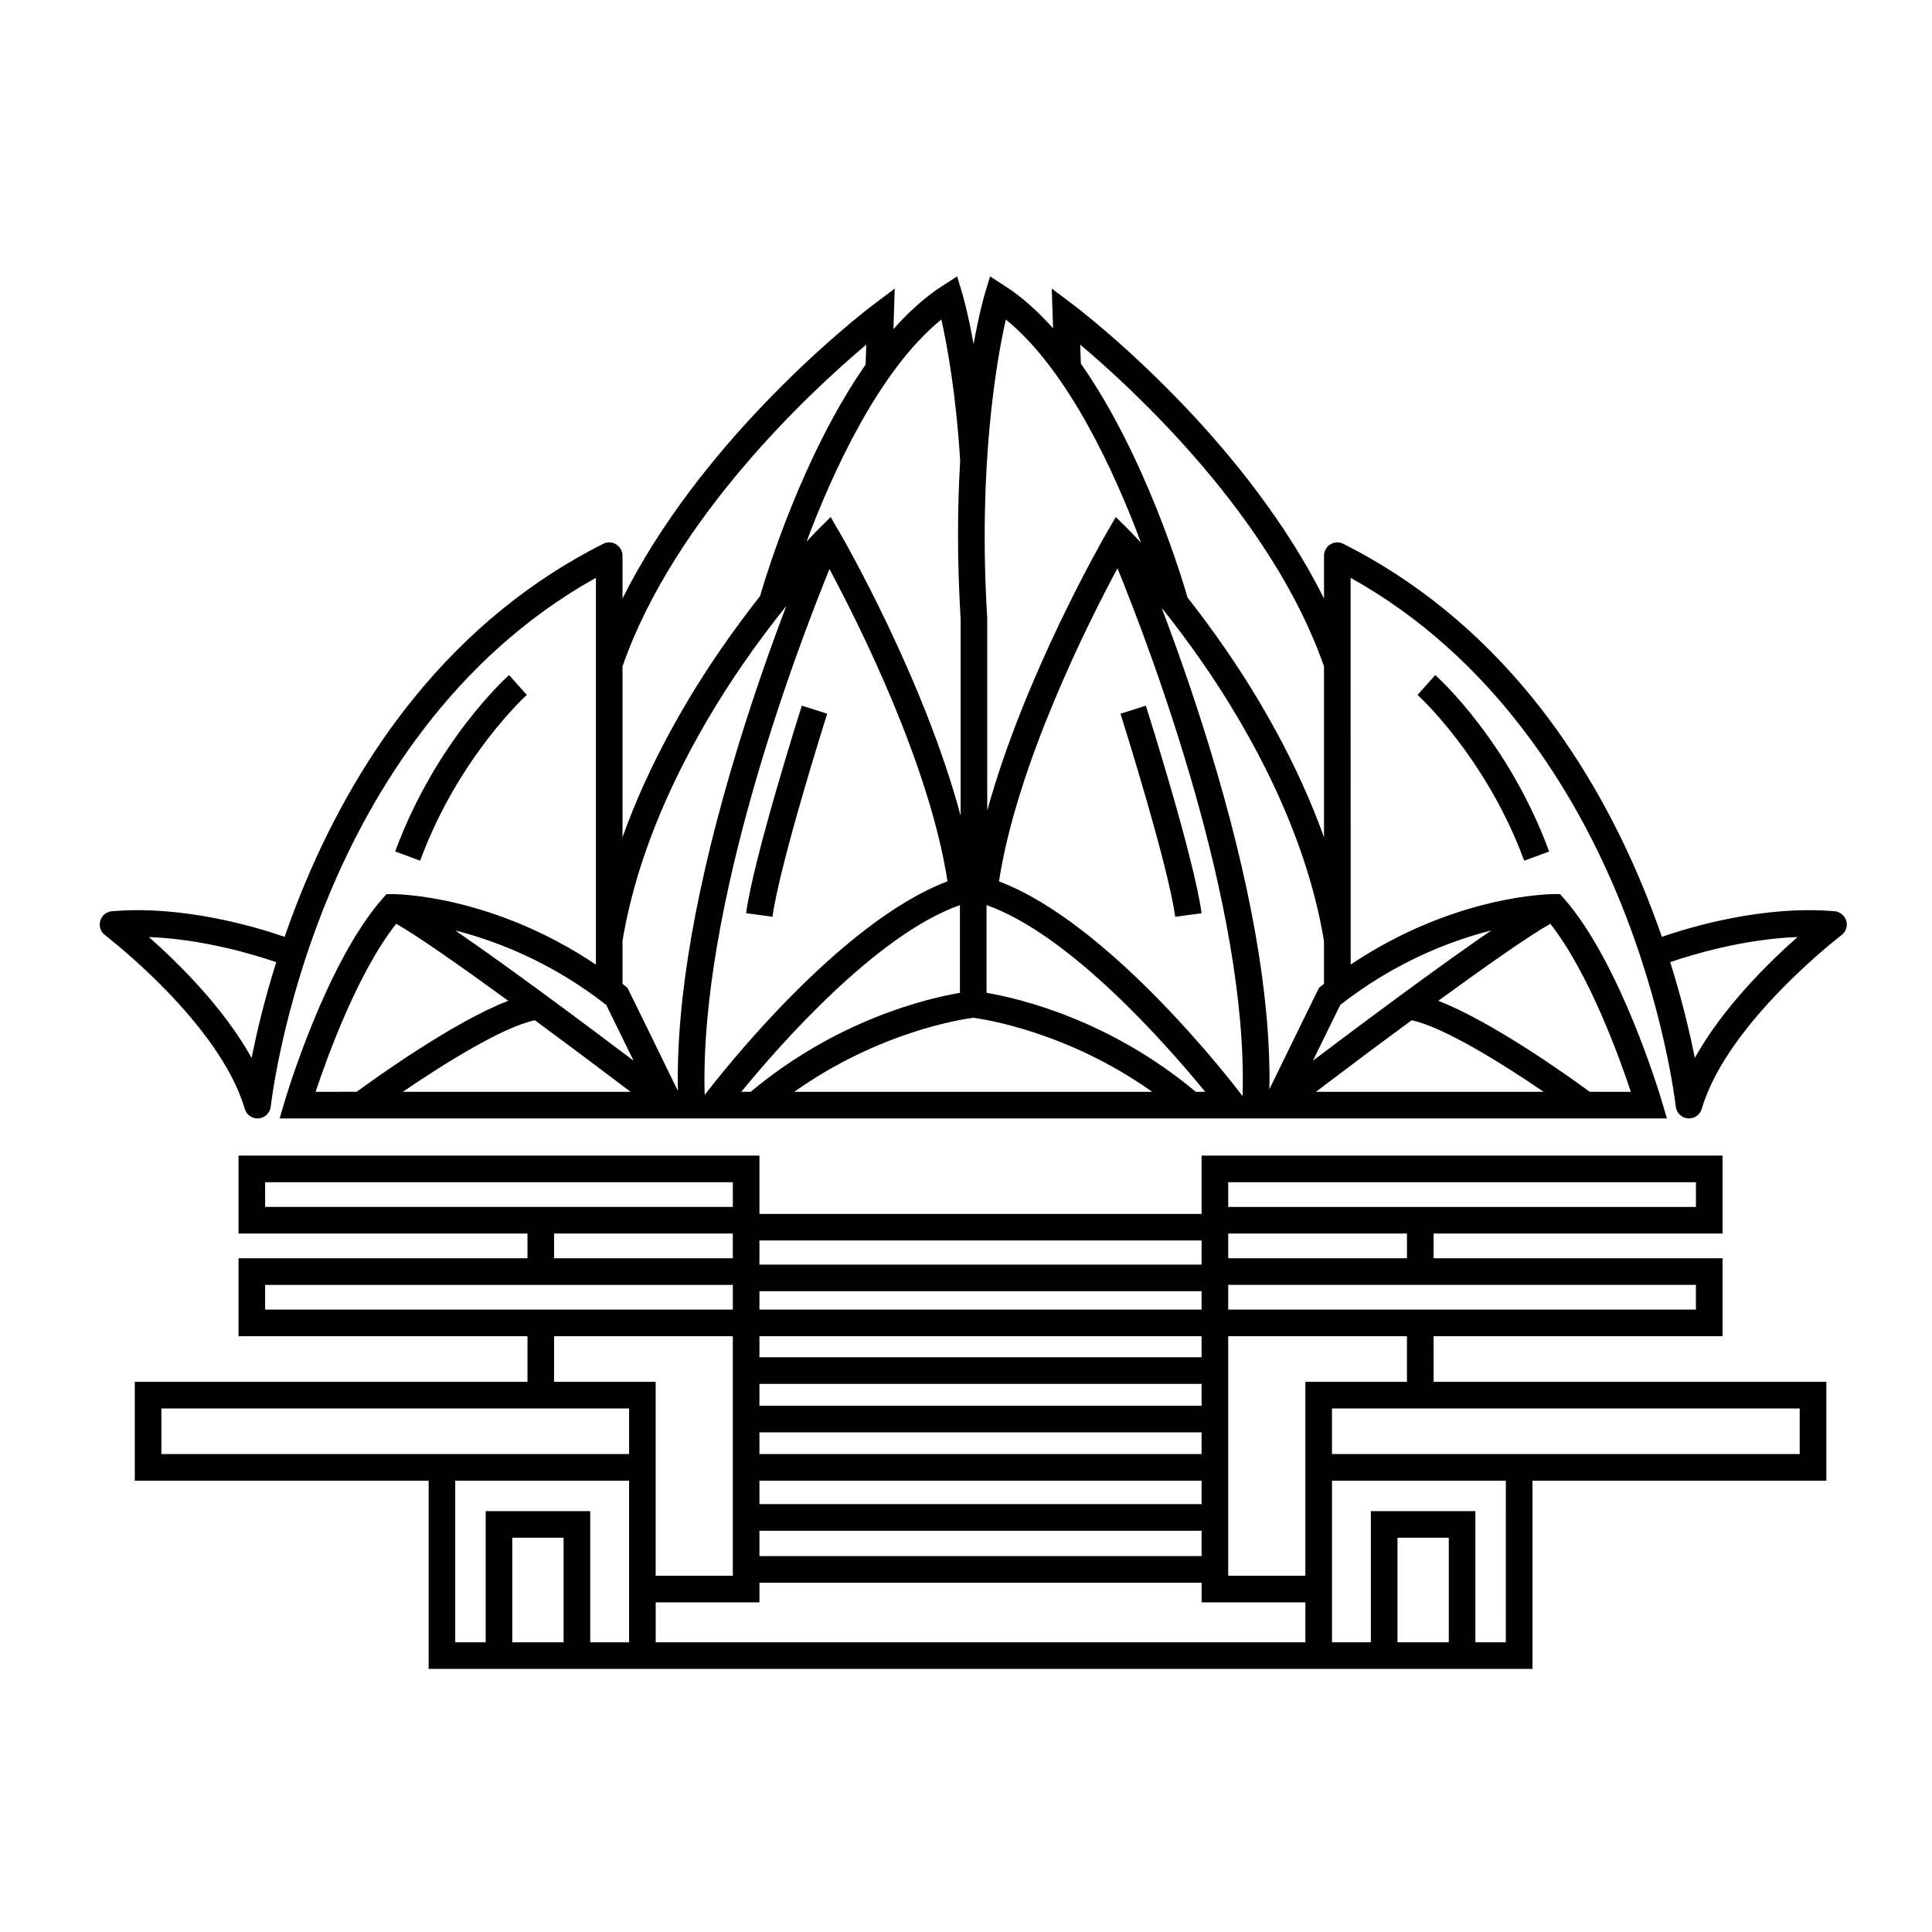 <?xml version="1.0" encoding="UTF-8"?>
<!-- Uploaded to: ICON Repo, www.svgrepo.com, Generator: ICON Repo Mixer Tools -->
<svg fill="#000000" width="800px" height="800px" version="1.1" viewBox="144 144 512 512" xmlns="http://www.w3.org/2000/svg">
 <g>
  <path d="m633.28 388.03c-0.406-1.402-1.629-2.41-3.082-2.535-18.777-1.629-38.043 4.106-45.785 6.777-1.562-4.512-3.34-9.227-5.359-14.07-7.699-18.445-17.355-34.922-28.699-48.973-14.238-17.629-31.184-31.465-50.367-41.113-1.094-0.551-2.394-0.496-3.434 0.148-1.043 0.641-1.676 1.777-1.676 3.004v11.344c-10.195-20.414-24.844-38.176-36.48-50.453-15.793-16.664-29.215-26.828-29.781-27.25l-5.891-4.438 0.348 10.531c-3.953-4.43-8.207-8.281-12.762-11.215l-3.934-2.535-1.352 4.481c-0.148 0.488-1.516 5.125-3.012 13.473-1.5-8.348-2.867-12.984-3.012-13.473l-1.352-4.481-3.934 2.535c-4.625 2.981-8.945 6.906-12.953 11.43l0.355-10.742-5.891 4.434c-0.562 0.426-13.984 10.586-29.781 27.25-11.637 12.277-26.285 30.039-36.48 50.453v-11.344c0-1.223-0.633-2.359-1.676-3.004-1.043-0.641-2.34-0.699-3.434-0.148-19.184 9.652-36.129 23.484-50.367 41.113-11.348 14.051-21.004 30.527-28.699 48.973-2.023 4.844-3.801 9.559-5.359 14.07-7.746-2.676-27.008-8.41-45.785-6.777-1.453 0.125-2.676 1.133-3.082 2.535s0.094 2.906 1.258 3.789c0.305 0.23 30.395 23.273 37.035 46.039 0.441 1.516 1.828 2.539 3.383 2.539 0.105 0 0.211-0.004 0.316-0.012 1.676-0.148 3.016-1.465 3.195-3.141 0.027-0.258 2.863-25.914 15.555-56.324 11.176-26.781 32.395-62.504 70.617-83.793v102.5c-27.543-18.445-52.75-18.68-53.914-18.68l-1.594 0.004-1.051 1.195c-14.949 17.012-25.48 52.234-25.922 53.723l-1.34 4.527h367.65l-1.34-4.527c-0.441-1.492-10.973-36.711-25.922-53.723l-1.055-1.199h-1.594c-1.156 0-26.363 0.234-53.906 18.68l-0.012-102.5c38.152 21.254 59.359 56.891 70.535 83.602 12.734 30.43 15.609 56.258 15.633 56.516 0.18 1.676 1.516 2.992 3.195 3.141 0.105 0.012 0.211 0.012 0.316 0.012 1.555 0 2.941-1.023 3.383-2.539 6.641-22.766 36.73-45.809 37.035-46.039 1.164-0.883 1.664-2.391 1.258-3.789zm-422.59 36.348c-7.387-13.312-19.465-25.195-27.238-32.055 14.297 0.539 27.852 4.637 33.754 6.66-3.176 10.098-5.227 18.871-6.516 25.395zm284.18-103.79v45.285c-7.144-19.934-17.477-37.359-26.129-49.906-3.5-5.074-6.902-9.633-10.031-13.613-1.156-4.047-11.004-37.383-28.273-61.992l-0.168-5.031c14.336 12.082 50.797 45.684 64.602 85.258zm-84.316-91.918c16.742 13.598 29.137 41.238 35.824 59.152-2.035-2.203-3.281-3.441-3.438-3.598l-3.242-3.207-2.289 3.945c-1.051 1.812-21.926 38.051-31.781 73.867v-50.938l-0.008-0.215c-2.465-40.246 2.508-68.238 4.934-79.008zm-17.086 0c1.469 6.523 3.871 19.379 4.988 37.445-0.703 11.855-0.855 25.891 0.121 41.887v52.18c-9.691-36.246-31.082-73.383-32.148-75.215l-2.289-3.945-3.242 3.207c-0.148 0.145-1.281 1.273-3.137 3.273 6.711-17.918 19.051-45.309 35.707-58.832zm-84.5 91.918c13.805-39.574 50.266-73.176 64.602-85.262l-0.176 5.305c-16.703 23.941-26.414 55.977-27.973 61.352-3.211 4.066-6.715 8.75-10.324 13.984-8.652 12.547-18.984 29.973-26.129 49.906zm-81.324 112.75c3.156-9.492 11.203-31.656 21.344-44.523 5.152 2.856 16.641 10.891 29.707 20.402-14.41 5.555-34.91 20.266-40.16 24.117zm23.113 0c10.965-7.488 26.605-17.234 34.988-18.953 8.566 6.305 17.43 12.941 25.363 18.953zm13.891-42.754c10.723 2.719 25.348 8.285 40 19.715 0.879 1.781 3.371 6.848 7.254 14.793-12.852-9.707-32.996-24.734-47.254-34.508zm45.969 15.875-0.352-0.711-0.621-0.492c-0.227-0.18-0.453-0.352-0.676-0.527v-11.391c4.879-29.387 20-56.039 31.848-73.242 4.07-5.91 8.035-11.129 11.574-15.527-3.734 9.809-8.344 22.691-12.746 37.062-11.152 36.422-16.512 67.113-15.992 91.473-8.293-17.043-12.984-26.547-13.035-26.645zm53.199-111.64c7.836 14.617 26.523 51.848 31.281 82.746-28.609 10.797-60.191 51.184-64.352 56.629-1.453-50.102 24.387-118.06 33.07-139.38zm-23.363 138.52c10.18-12.438 35.84-41.688 57.938-49.473v23.246c-8.5 1.449-32.484 7.027-55.449 26.23zm14.043 0c22.41-15.895 44.398-19.23 47.422-19.621 3.043 0.398 25.02 3.734 47.422 19.621zm106.4 0c-22.965-19.199-46.949-24.781-55.449-26.23v-23.246c22.098 7.785 47.762 37.039 57.938 49.473zm12.398 1.129c-3.188-4.195-35.414-45.898-64.555-56.895 4.781-31.055 23.637-68.512 31.402-82.973 8.605 21.098 34.715 89.559 33.152 139.87zm-8.891-92.836c-4.328-14.133-8.859-26.824-12.559-36.57 3.434 4.293 7.262 9.348 11.176 15.031 11.848 17.207 26.969 43.859 31.848 73.246v11.387c-0.227 0.176-0.453 0.348-0.676 0.527l-0.621 0.492-0.352 0.711c-0.047 0.098-4.656 9.438-12.816 26.195 0.445-24.285-4.914-54.82-16-91.02zm28.324 91.707c7.934-6.012 16.797-12.648 25.363-18.953 8.383 1.719 24.023 11.461 34.988 18.953zm83.465 0h-10.887c-5.25-3.852-25.75-18.562-40.16-24.117 13.066-9.512 24.559-17.551 29.707-20.402 10.133 12.855 18.184 35.023 21.34 44.52zm-37-42.754c-14.262 9.773-34.402 24.805-47.254 34.508 3.883-7.945 6.375-13.012 7.254-14.793 14.652-11.43 29.277-17 40-19.715zm53.949 33.789c-1.289-6.523-3.34-15.297-6.516-25.395 5.902-2.023 19.457-6.125 33.754-6.66-7.773 6.856-19.852 18.742-27.238 32.055z"/>
  <path d="m283.61 328.16-2.352-2.629-2.348-2.633c-0.789 0.703-19.422 17.547-30.184 46.754l6.617 2.438c10.125-27.473 28.082-43.766 28.266-43.93z"/>
  <path d="m524.36 322.9-4.695 5.262c0.18 0.16 18.137 16.457 28.262 43.934l6.617-2.438c-10.762-29.211-29.398-46.059-30.184-46.758z"/>
  <path d="m356.49 331.01c-0.52 1.637-12.758 40.262-14.766 55l6.988 0.953c1.93-14.141 14.375-53.426 14.5-53.82z"/>
  <path d="m462.43 386.01c-2.012-14.742-14.246-53.363-14.766-55l-6.723 2.133c0.125 0.395 12.57 39.676 14.5 53.82z"/>
  <path d="m523.91 498.11h76.578v-20.656h-76.578v-6.551h76.578v-20.656h-138.05v15.449h-117.18v-15.449h-138.05v20.656h76.578v6.551h-76.578v20.656h76.578v12.09h-104.07v26.199h77.879v49.879h292.53v-49.879h77.879v-26.199h-104.08zm-7.051 12.09h-26.926v51.387h-20.445v-63.48h47.367zm-54.422 46.184h-117.18v-6.719h117.18zm-117.18-83.633h117.18v6.383h-117.18zm117.18 18.305h-117.18v-4.871h117.18zm0 51.559h-117.18v-6.215h117.18zm0-13.27h-117.18v-5.758h117.18zm0-12.809h-117.18v-5.793h117.18zm0-12.848h-117.18v-5.578h117.18zm131-12.633h-123.95v-6.551h123.95zm-76.578-13.602h-47.367v-6.551h47.367zm-47.371-20.152h123.95v6.551h-123.95zm-255.23 0h123.95v6.547h-123.95zm76.578 13.602h47.367v6.551h-47.367zm-76.578 13.605h123.95v6.551h-123.95zm76.578 13.602h47.367v63.48h-20.445v-51.391h-26.926l0.008-12.09zm-104.07 19.145h123.95v12.09h-123.95zm92.996 61.969v-27.711h13.598v27.711zm20.652 0v-34.762h-27.703v34.762h-8.066v-42.824h46.07v42.824zm17.352 0v-10.578h27.496v-5.207h117.18v5.207h27.496v10.578zm196.58 0v-27.711h13.598v27.711zm28.715 0h-8.066v-34.762h-27.703v34.762h-10.297v-42.824h46.07zm77.879-49.879h-123.95v-12.09h123.95z"/>
 </g>
</svg>